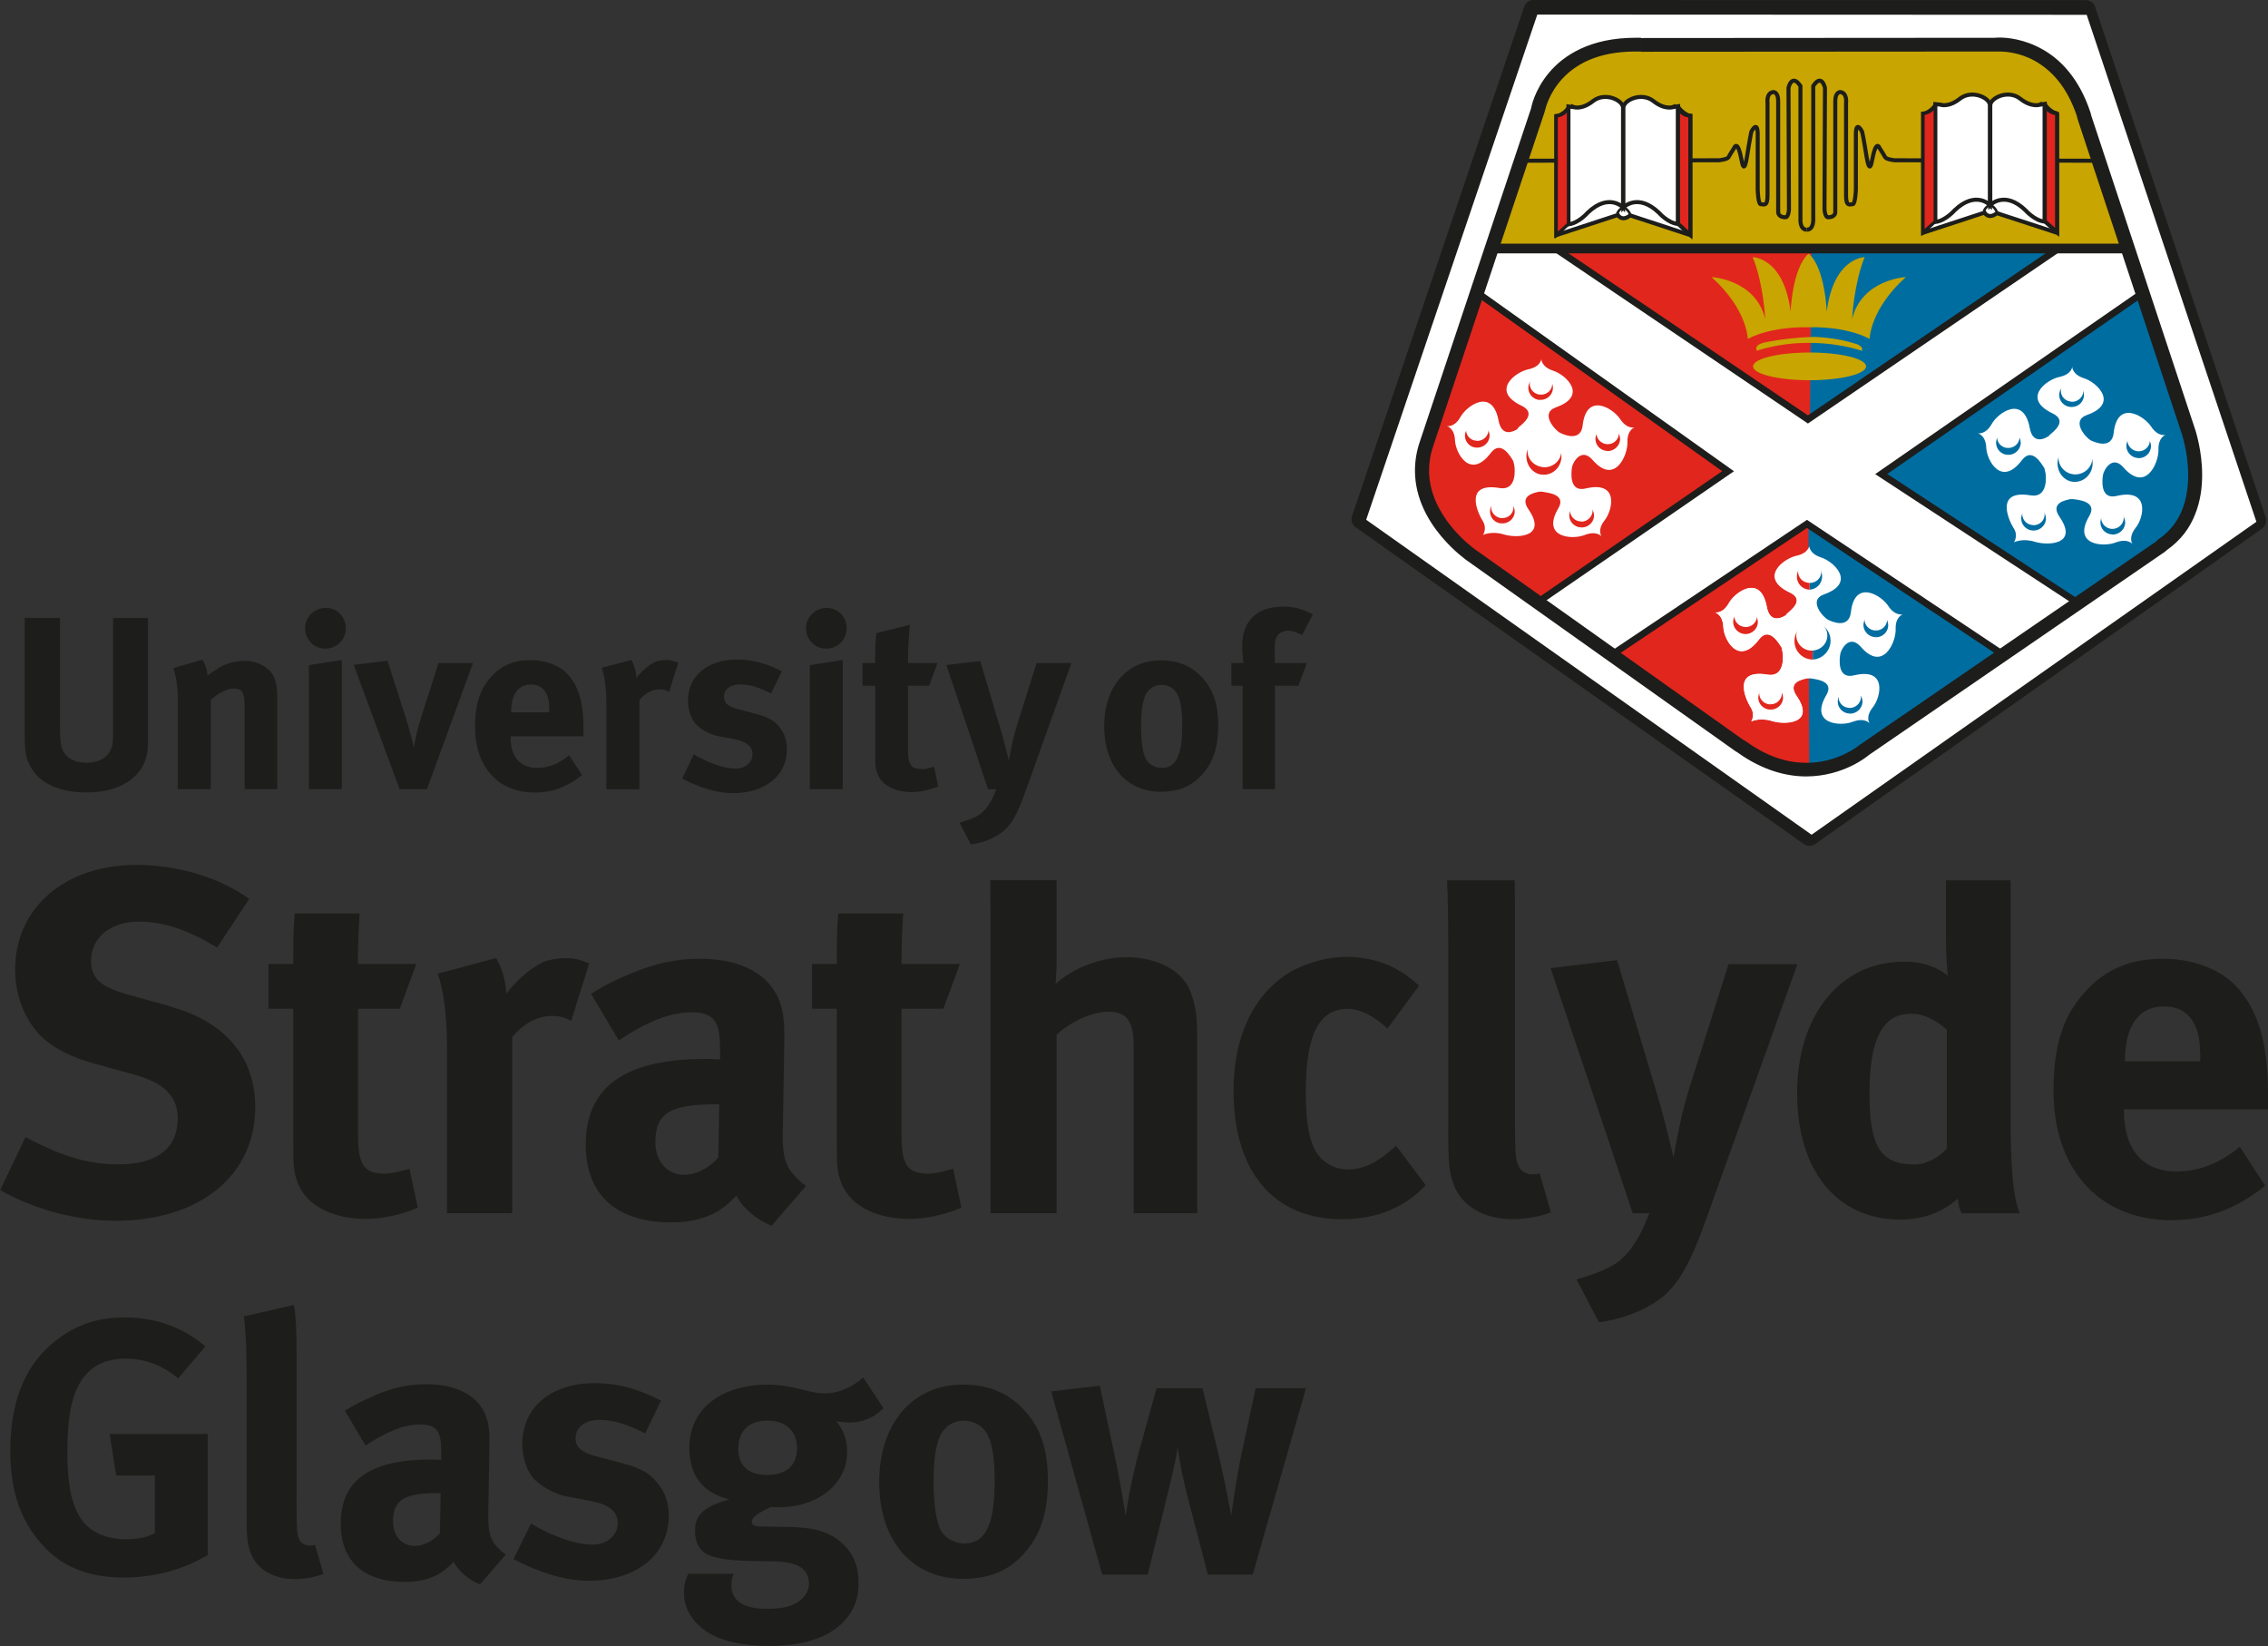 <?xml version="1.0" encoding="UTF-8"?><svg id="Layer_1" xmlns="http://www.w3.org/2000/svg" xmlns:xlink="http://www.w3.org/1999/xlink" viewBox="0 0 191.51 138.97"><rect x="0" y="0" width="191.51" height="138.97" fill="#333333" stroke="none"/><defs><style>.cls-1,.cls-2,.cls-3{stroke-width:.34px;}.cls-1,.cls-2,.cls-3,.cls-4,.cls-5,.cls-6,.cls-7,.cls-8,.cls-9{stroke:#1d1d1b;}.cls-1,.cls-7,.cls-10,.cls-9{fill:#fff;}.cls-11{clip-path:url(#clippath);}.cls-12,.cls-13,.cls-14,.cls-15,.cls-16,.cls-17,.cls-10{stroke-width:0px;}.cls-12,.cls-3,.cls-4,.cls-5,.cls-6{fill:none;}.cls-13{fill:#17243e;}.cls-2,.cls-15,.cls-8{fill:#e1261d;}.cls-4{stroke-width:.21px;}.cls-14{fill:#1d1d1b;}.cls-5{stroke-width:.82px;}.cls-18{clip-path:url(#clippath-1);}.cls-19{clip-path:url(#clippath-4);}.cls-20{clip-path:url(#clippath-3);}.cls-21{clip-path:url(#clippath-2);}.cls-22{clip-path:url(#clippath-5);}.cls-6{stroke-linecap:round;stroke-linejoin:round;stroke-width:1.65px;}.cls-16{fill:#006da1;}.cls-17{fill:#c8a500;}.cls-7{stroke-width:.57px;}.cls-8{stroke-width:.27px;}.cls-9{stroke-width:.21px;}</style><clipPath id="clippath"><rect id="SVGID" class="cls-12" x="142.36" y="16.94" width="10.51" height="19.62"/></clipPath><clipPath id="clippath-1"><rect id="SVGID-2" class="cls-12" x="152.88" y="17.28" width="10.99" height="17.35"/></clipPath><clipPath id="clippath-2"><rect id="SVGID-3" class="cls-12" x="150.08" y="50.91" width="2.99" height="7.11"/></clipPath><clipPath id="clippath-3"><rect id="SVGID-4" class="cls-12" x="153.07" y="50.91" width="2.99" height="7.11"/></clipPath><clipPath id="clippath-4"><rect id="SVGID-5" class="cls-12" x="150.71" y="46.42" width="2.1" height="5"/></clipPath><clipPath id="clippath-5"><rect id="SVGID-6" class="cls-12" x="152.82" y="46.42" width="2.1" height="5"/></clipPath></defs><polyline class="cls-6" points="114.95 43.84 152.79 70.58 152.78 70.58 152.8 70.58 190.52 43.96 190.53 43.93 176.13 .84 129.75 .83 129.49 .82 114.96 43.8 114.95 43.84"/><path class="cls-14" d="M5.07,52.16v9.51c0,.89.08,1.41.25,1.72.34.65,1.02,1,1.98,1,1.27,0,2.09-.62,2.21-1.68.04-.31.04-.52.04-1.29v-9.25h2.95v9.74c0,1.37-.02,1.64-.23,2.26-.37,1.15-1.79,2.73-4.91,2.73-2.21,0-3.83-.67-4.64-1.94-.48-.75-.63-1.33-.63-2.73v-10.07h2.97Z"/><path class="cls-14" d="M17.11,55.7c.25.43.4.89.4,1.33.42-.29.77-.54,1.22-.79.56-.29,1.29-.45,1.92-.45,1.18,0,2.23.62,2.56,1.54.14.39.2.85.2,1.51v7.78h-2.75v-6.93c0-1.21-.2-1.56-.93-1.56-.56,0-1.29.37-1.93.96v7.53h-2.79v-7.72c0-.91-.13-1.79-.38-2.5l2.48-.71Z"/><path class="cls-14" d="M29.2,53.04c0,.96-.77,1.72-1.73,1.72s-1.71-.76-1.71-1.72.79-1.72,1.75-1.72,1.69.76,1.69,1.72ZM28.86,55.72v10.9h-2.78v-10.47l2.78-.43Z"/><path class="cls-14" d="M32.72,55.78l1.54,4.8c.23.72.54,1.88.69,2.56.08-.62.31-1.64.65-2.7l1.43-4.47h2.91l-3.89,10.65h-2.31l-3.87-10.49,2.85-.35Z"/><path class="cls-14" d="M49.15,65.43c-1.23,1-2.52,1.48-4.01,1.48-3.06,0-5.03-2.17-5.03-5.52,0-1.91.4-3.18,1.33-4.22.87-.98,1.93-1.44,3.34-1.44,1.23,0,2.4.41,3.08,1.12.98,1,1.41,2.44,1.41,4.66v.65h-6.16v.08c0,1.65.81,2.59,2.25,2.59.96,0,1.85-.36,2.7-1.07l1.08,1.66ZM46.38,60.13v-.13c0-.79-.08-1.2-.33-1.59-.28-.42-.67-.62-1.23-.62-1.06,0-1.66.83-1.66,2.31v.04h3.22Z"/><path class="cls-14" d="M53.31,55.72c.25.43.39.91.43,1.52.4-.54,1.06-1.13,1.58-1.36.23-.1.6-.16.92-.16.42,0,.6.04,1.03.23l-.77,2.46c-.27-.15-.5-.21-.81-.21-.62,0-1.19.29-1.7.9v7.53h-2.79v-7.12c0-1.43-.16-2.52-.4-3.13l2.5-.66Z"/><path class="cls-14" d="M65.11,58.54c-1.06-.53-1.83-.76-2.63-.76s-1.35.41-1.35,1.04c0,.55.35.84,1.32,1.08l1.29.34c1.31.33,1.76.72,2.12,1.2.4.5.59,1.1.59,1.82,0,2.2-1.83,3.7-4.55,3.7-1.31,0-2.75-.42-4.3-1.23l.99-2.05c.86.52,2.33,1.21,3.54,1.21.79,0,1.41-.52,1.41-1.21s-.52-1.09-1.64-1.3l-1.24-.23c-.71-.13-1.59-.63-1.96-1.08-.38-.46-.61-1.23-.61-1.92,0-2.08,1.65-3.47,4.13-3.47,1.7,0,2.83.52,3.8.99l-.91,1.87Z"/><path class="cls-14" d="M71.49,53.04c0,.96-.76,1.72-1.72,1.72s-1.71-.76-1.71-1.72.79-1.72,1.75-1.72,1.68.76,1.68,1.72ZM71.16,55.72v10.9h-2.78v-10.47l2.78-.43Z"/><path class="cls-14" d="M78.46,57.89h-1.79v5.34c0,1.35.25,1.7,1.2,1.7.25,0,.5-.06,1-.21l.35,1.67c-.82.33-1.55.48-2.26.48-1.41,0-2.54-.62-2.87-1.56-.17-.46-.19-.67-.19-1.65v-5.77h-1.07v-1.92h1.07c0-1.04,0-1.72.1-2.52l2.83-.7c-.1.97-.16,2.14-.16,3.22h2.49l-.7,1.92Z"/><path class="cls-14" d="M82.77,55.8l1.85,6.22c.19.65.57,2.21.57,2.21,0,0,.21-1.19.33-1.7.09-.36.25-.98.41-1.48l1.6-5.08h2.94l-3.87,10.82c-.73,2.06-1.27,2.95-2.04,3.51-.71.53-1.63.86-2.58.99l-.96-1.84c.6-.17,1.31-.41,1.72-.7.31-.23.56-.53.79-.88.27-.44.36-.62.6-1.24h-.7c-.34-1-.9-2.66-1-3l-2.52-7.49,2.85-.33Z"/><path class="cls-14" d="M101.65,57.36c.84.99,1.22,2.17,1.22,3.88,0,1.83-.42,3.08-1.33,4.12-.81.92-1.87,1.48-3.52,1.48-2.89,0-4.78-2.16-4.78-5.52s1.91-5.57,4.78-5.57c1.52,0,2.71.52,3.63,1.6ZM96.64,58.9c-.19.57-.29,1.31-.29,2.37,0,1.23.12,2.14.35,2.69.24.58.87.87,1.4.87,1.21,0,1.73-1.09,1.73-3.6,0-1.44-.19-2.37-.56-2.85-.27-.35-.71-.56-1.21-.56-.66,0-1.2.41-1.43,1.08Z"/><path class="cls-14" d="M108.81,53.24c-.7,0-1.17.44-1.17,1.21v1.52h2.71l-.71,1.92h-1.98v8.73h-2.73v-8.73h-.95v-1.92h1.02c-.07-.44-.11-.97-.11-1.45,0-2.11,1.26-3.31,3.45-3.31.91,0,1.66.19,2.51.67l-.9,1.73c-.61-.29-.81-.36-1.14-.36Z"/><path class="cls-14" d="M66.1,95.81v-.37l.12-7.06c.04-2.26-.08-2.92-.37-3.78-.83-2.34-3.25-3.66-6.78-3.66-1.94,0-3.7.37-5.75,1.23-1.48.61-2.3,1.03-3.41,1.73l2.34,3.94c2.25-1.52,4.31-2.38,6.08-2.38,2.01,0,2.47.79,2.47,3.12v.86c-.46-.04-.83-.04-1.24-.04-6.69,0-10.1,2.29-10.1,7.23,0,4.19,2.54,6.57,7.23,6.57,1.72,0,3.2-.41,4.23-1.15.41-.28.86-.7,1.27-1.11.54,1.07,1.68,2.01,2.96,2.55l2.91-3.37c-1.59-1.2-1.97-2.06-1.97-4.31ZM60.64,97.74c-.83.91-1.85,1.44-2.87,1.44-1.4,0-2.43-1.1-2.43-2.74,0-2.51,1.32-3.21,5.14-3.21h.25l-.08,4.52ZM32.61,99.09c-1.89,0-2.38-.69-2.38-3.36v-10.57h3.53l1.39-3.78h-4.93c0-1.4.05-2.87.15-4.26h-5.48c-.13,1.29-.13,2.53-.13,4.26h-2.09v3.78h2.09v11.42c0,1.93.05,2.35.37,3.25.66,1.84,2.87,3.07,5.67,3.07,1.44,0,2.87-.28,4.48-.94l-.7-3.29c-.98.28-1.48.4-1.97.4ZM47.69,80.89c-.61,0-1.35.13-1.81.33-1.03.46-2.34,1.6-3.12,2.67-.08-1.2-.37-2.14-.87-3.01l-4.93,1.32c.45,1.19.78,3.32.78,6.17v14.05h5.51v-14.88c1.03-1.18,2.14-1.77,3.37-1.77.62,0,1.07.12,1.61.42l1.52-4.85c-.86-.37-1.23-.45-2.06-.45ZM14.3,84.93l-3.45-.95c-2.38-.66-3.16-1.4-3.16-2.88,0-1.93,1.64-3.29,3.98-3.29,2.14,0,4.07.62,6.66,2.19l2.71-4.11c-2.5-1.81-6.03-2.87-9.52-2.87-6.05,0-10.24,3.62-10.24,8.83,0,1.6.41,3.08,1.19,4.36,1.03,1.72,2.79,2.84,5.63,3.62l3.16.87c2.55.69,3.75,1.84,3.75,3.69,0,2.54-1.73,3.91-5.02,3.91-2.87,0-5.17-.9-7.84-2.3l-2.13,4.47c2.87,1.65,6.49,2.59,9.74,2.59,7.11,0,11.79-3.82,11.79-9.6,0-4.23-2.55-7.23-7.23-8.5ZM78.5,99.09c-1.89,0-2.38-.69-2.38-3.36v-10.57h3.54l1.39-3.78h-4.93c0-1.4.05-2.87.15-4.26h-5.49c-.12,1.29-.12,2.53-.12,4.26h-2.09v3.78h2.09v11.42c0,1.93.04,2.35.37,3.25.65,1.84,2.87,3.07,5.67,3.07,1.44,0,2.88-.28,4.48-.94l-.7-3.29c-.99.28-1.48.4-1.97.4ZM129.4,99.14c-.45,0-.9-.2-1.11-.58-.33-.57-.37-1.06-.37-4.68v-16.39c0-.75,0-2.61-.02-3.17h-5.71c.07,1.16.1,3.65.1,5.31v15.7c0,2.99.07,3.65.48,4.72.66,1.77,2.55,2.87,4.9,2.87,1.19,0,2.34-.2,3.29-.57l-.95-3.29c-.29.08-.41.08-.61.08ZM169.78,74.32h-5.46v4.93c0,1.23.08,2.68.16,3.13-1.03-.83-2.22-1.19-3.74-1.19-5.34,0-8.99,4.52-8.99,11.09s3.37,10.68,8.71,10.68c1.89,0,3.49-.57,4.85-1.76.08.57.16.9.32,1.23h4.93c-.37-.83-.78-2.51-.78-7.69v-20.42ZM164.4,96.95c-.55.67-1.69,1.36-2.72,1.36-2.88,0-3.82-1.47-3.82-6s1.06-6.73,3.53-6.73c.99,0,1.97.45,3,1.35v10.02ZM95.1,80.81c-2.14,0-4.52.92-5.96,2.26,0-.25.08-1.11.08-1.77v-6.99h-5.6c0,.32.02,3.46.02,3.79v24.32h5.58v-15.08c1.23-1.1,3-1.93,4.36-1.93,1.56,0,2.14.78,2.14,2.88v14.13h5.37v-14.71c0-2.01-.12-2.71-.53-3.9-.66-1.84-2.79-3-5.46-3ZM191.51,93.63v-1.27c0-4.39-.87-7.23-2.79-9.2-1.36-1.39-3.66-2.22-6.08-2.22-2.8,0-4.89.91-6.61,2.83-1.86,2.06-2.63,4.56-2.63,8.35,0,6.61,3.9,10.89,9.94,10.89,2.96,0,5.51-.95,7.93-2.91l-2.14-3.29c-1.68,1.4-3.46,2.09-5.34,2.09-2.84,0-4.44-1.85-4.44-5.09v-.16h12.17ZM179.43,89.52c0-2.92,1.2-4.56,3.28-4.56,1.11,0,1.9.41,2.43,1.23.49.78.65,1.6.65,3.16v.25h-6.37v-.08ZM117.57,97c-1.35,1.2-2.5,1.73-3.78,1.73-.94,0-1.89-.45-2.46-1.19-.7-.9-1.07-2.55-1.07-5.3,0-4.93,1.11-7.07,3.56-7.07,1.04,0,2.22.62,3.34,1.66l2.67-3.62c-.91-.78-1.28-1.07-2.06-1.47-1.15-.63-2.67-.96-4.07-.96-1.77,0-3.82.62-5.22,1.58-2.46,1.68-4.32,4.88-4.32,9.73,0,6.82,3.38,10.84,9.17,10.84,2.01,0,3.66-.45,5.13-1.31.74-.45,1.11-.74,1.93-1.56l-2.5-3.33-.33.29ZM145.96,81.39l-3.17,10.02c-.32.99-.65,2.22-.81,2.92-.25,1.03-.67,3.37-.67,3.37,0,0-.73-3.08-1.1-4.35l-3.66-12.29-5.62.67,4.97,14.78c.2.66,1.32,3.94,1.97,5.92h1.4c-.49,1.22-.66,1.6-1.19,2.46-.45.7-.94,1.27-1.56,1.72-.82.57-2.22,1.07-3.4,1.4l1.89,3.62c1.88-.25,3.7-.91,5.1-1.93,1.52-1.1,2.58-2.88,4.02-6.94l7.64-21.36h-5.8Z"/><path class="cls-14" d="M15.04,116.36c-1.39-1.14-2.83-1.66-4.46-1.66-1.26,0-2.34.37-3.07,1.08-1.45,1.37-1.82,3.69-1.82,6.89s.53,5.01,1.6,6.09c.79.77,1.96,1.19,3.35,1.19.95,0,1.72-.14,2.44-.52v-4.86h-3.27l-.55-3.51h8.28v10.22c-2.18,1.29-4.59,1.9-7.1,1.9-3.21,0-5.57-1.05-7.29-3.26-1.56-1.99-2.28-4.28-2.28-7.47,0-4.53,1.48-7.73,4.47-9.73,1.56-1.04,3.17-1.5,5.2-1.5,2.58,0,4.92.83,6.8,2.45l-2.28,2.68Z"/><path class="cls-14" d="M25.04,114.27v12.27c0,2.71.03,3.08.27,3.51.16.28.49.43.84.43.14,0,.24,0,.45-.06l.71,2.45c-.71.28-1.57.44-2.45.44-1.76,0-3.17-.84-3.67-2.15-.31-.8-.37-1.29-.37-3.54v-11.75c0-2.06-.06-3.33-.22-4.74l4.22-.96c.15.86.22,1.88.22,4.09Z"/><path class="cls-14" d="M31.67,117.79c1.54-.66,2.86-.93,4.3-.93,2.65,0,4.46,1,5.08,2.74.22.65.31,1.14.27,2.84l-.09,5.29v.28c0,1.69.28,2.34,1.48,3.24l-2.18,2.51c-.96-.4-1.82-1.11-2.22-1.91-.31.31-.64.62-.95.83-.77.56-1.87.87-3.17.87-3.51,0-5.42-1.78-5.42-4.92,0-3.7,2.55-5.41,7.56-5.41.31,0,.58,0,.93.03v-.65c0-1.76-.34-2.34-1.84-2.34-1.32,0-2.86.64-4.55,1.78l-1.75-2.95c.83-.51,1.45-.83,2.55-1.28ZM37.03,126.05c-2.86,0-3.84.53-3.84,2.4,0,1.23.76,2.06,1.81,2.06.77,0,1.54-.4,2.15-1.07l.06-3.38h-.19Z"/><path class="cls-14" d="M54.47,121.01c-1.57-.8-2.71-1.14-3.87-1.14s-2,.62-2,1.54c0,.8.52,1.23,1.97,1.6l1.9.5c1.94.49,2.58,1.08,3.13,1.79.59.73.87,1.63.87,2.67,0,3.27-2.71,5.48-6.74,5.48-1.94,0-4.05-.62-6.37-1.82l1.48-3.01c1.26.77,3.44,1.78,5.22,1.78,1.17,0,2.1-.77,2.1-1.78,0-1.08-.77-1.63-2.44-1.94l-1.84-.34c-1.05-.19-2.34-.93-2.89-1.6-.56-.68-.89-1.82-.89-2.84,0-3.08,2.43-5.13,6.09-5.13,2.52,0,4.18.77,5.63,1.47l-1.35,2.78Z"/><path class="cls-14" d="M74.58,118.92c-.9.84-1.76,1.17-2.89,1.17-.4,0-.84-.07-1.08-.1.62.74.92,1.54.92,2.59,0,2.71-2.46,4.67-5.81,4.67-.18,0-.3,0-.61-.03-1.05.48-1.63.85-1.63,1.28,0,.22.24.37.68.37l2.21.03c2.4.04,3.66.4,4.77,1.41.93.86,1.36,1.94,1.36,3.35,0,1.33-.4,2.34-1.27,3.25-1.38,1.48-3.75,2.04-6.21,2.04-2.25,0-4.56-.37-5.97-1.69-.86-.8-1.3-1.72-1.3-2.79,0-.86.22-1.3.37-1.61h3.83c-.16.37-.19.59-.19,1.02,0,1.26,1.04,1.94,2.95,1.94,1.04,0,1.94-.11,2.59-.52.62-.38,1.01-.96,1.01-1.6,0-1.42-1.25-1.84-2.88-1.88l-1.76-.03c-1.84-.03-3.05-.18-3.78-.49-.74-.28-1.2-.98-1.2-2.06,0-1.01.31-1.97,2.9-2.65-2.28-.58-3.38-2.03-3.38-4.37,0-3.23,2.61-5.32,6.65-5.32.89,0,1.69.12,2.83.4.86.22,1.41.34,1.94.34,1.14,0,2.31-.5,3.26-1.35l1.72,2.61ZM62.34,122.27c0,1.59.98,2.25,2.43,2.25,1.64,0,2.53-.81,2.53-2.25s-.93-2.34-2.49-2.34-2.46.86-2.46,2.34Z"/><path class="cls-14" d="M86.67,119.25c1.26,1.48,1.81,3.21,1.81,5.76,0,2.7-.61,4.55-1.97,6.1-1.19,1.35-2.77,2.18-5.2,2.18-4.27,0-7.07-3.2-7.07-8.16s2.82-8.24,7.07-8.24c2.25,0,4.01.78,5.36,2.37ZM79.25,121.54c-.28.84-.42,1.93-.42,3.5,0,1.82.19,3.16.52,3.97.37.86,1.29,1.29,2.09,1.29,1.79,0,2.55-1.6,2.55-5.32,0-2.12-.27-3.5-.83-4.21-.4-.52-1.05-.83-1.79-.83-.98,0-1.78.61-2.12,1.6Z"/><path class="cls-14" d="M92.87,117.01l1.29,6.06c.4,1.81.89,4.89.89,4.89,0,0,.4-2.81,1.14-5.46l1.47-5.3h3.88l1.26,5.19c.7,2.92,1.16,5.56,1.16,5.56.1-.67.44-3.13.86-5.14l1.21-5.62h4.25l-4.5,15.74h-3.79l-1.41-5.42c-.34-1.26-.71-2.77-.89-3.81-.13-.74-.16-.95-.26-1.56-.08.67-.12.89-.37,2.03-.31,1.36-.98,4.06-1.35,5.53l-.8,3.23h-3.84l-4.31-15.47,4.09-.47Z"/><polygon class="cls-10" points="129.81 1.23 115.36 43.88 152.97 70.47 190.53 44.05 176.2 1.25 129.81 1.23"/><path class="cls-15" d="M154.15,20.43l-27.64-.1-5.95,17.15s-2.17,4.02,2.99,8.72c5.17,4.71,28.25,20.67,29.22,18.78l6.87-7.43-5.49-37.12Z"/><polygon class="cls-16" points="152.96 20.51 177.36 20.49 152.81 38.18 152.96 20.51"/><path class="cls-10" d="M137.57,16.31c-.3.12-.46.49-.46.49"/><path class="cls-10" d="M138.24,16.83s-.2-.45-.51-.58"/><path class="cls-10" d="M167.64,16.2c-.32.13-.46.5-.46.5"/><path class="cls-10" d="M128.13,36.23c-.35.21-1.32.69-1.59-.72-.53-2.81-2.67-1.26-3.2-.34-.52.95-1.17.8-1.17.8,0,0,.65.15.69,1.21.05,1.07,1.28,3.36,3.02,1.06.87-1.15,1.69.34,1.9.68l.08.33c.08.4.21,2.2-1.24,1.95-2.9-.49-1.98,1.88-1.41,2.79.38.63.02,1.17.02,1.17,0,0,.71-.36,1.76-.04,1.05.33,3.71.26,2.08-2.11-.82-1.18.5-1.41.9-1.5h.24c.4.08,2.1.19,1.37,1.41-1.46,2.48,1.2,2.66,2.22,2.25,1.03-.41,1.44.12,1.44.12,0,0-.41-.53.26-1.37.67-.84,1.25-3.37-1.61-2.68-1.43.34-1.21-1.41-1.15-1.8.06-.39.78-1.7,1.73-.62,1.89,2.19,2.99-.42,2.95-1.48-.03-1.07.61-1.26.61-1.26,0,0-.64.19-1.23-.71-.59-.9-2.84-2.29-3.16.54-.16,1.42-1.59.8-1.94.61-.36-.18-1.71-1.63-.32-2.13,2.76-.98.83-2.76-.22-3.09-1.04-.34-1.01-1-1.01-1,0,0-.03.66-1.11.88-1.08.23-3.2,1.82-.56,3.07,1.32.64.07,1.55-.24,1.81l-.1.14Z"/><path class="cls-15" d="M128.13,36.23l-.32-.49-.43.16-.07-.02s-.12-.16-.18-.47c-.13-.66-.34-1.16-.67-1.53-.33-.36-.8-.56-1.23-.55-.59,0-1.09.26-1.48.55-.4.3-.74.66-.94,1.03-.15.28-.3.39-.39.43l-.16.05-.04.32.08-.31h-.04s-.04.31-.04.31l.08-.31c-.33-.08-.65.12-.72.44-.07.31.13.62.45.69l.07-.32-.1.31h.03s.07-.31.07-.31l-.1.31.12.11c.05.08.13.24.15.57h0c.02.49.21,1.06.53,1.59.17.25.37.49.64.68.26.19.6.34.98.34.71,0,1.36-.45,1.95-1.23l.18-.18h.01s0-.03,0-.03v.02h0v-.02s0,.02,0,.02l.08.04c.1.06.25.21.35.37.12.16.21.31.28.43l.51-.32-.59.13.07.33s.04.2.04.39c0,.25-.05.54-.13.69l-.12.15-.19.05-.15-.02c-.29-.05-.56-.07-.81-.07-.59,0-1.1.14-1.45.48-.35.34-.46.79-.45,1.18,0,.81.38,1.58.68,2.07l.1.29-.04.21-.03.04h0s.26.16.26.16l-.25-.16h0s.26.16.26.16l-.25-.16c-.15.22-.13.52.06.71.19.2.48.24.73.12l-.1-.18.09.18h.02l-.1-.18.09.18s.26-.11.63-.11c.2,0,.42.03.69.11.34.11.76.17,1.2.17s.92-.06,1.35-.28c.22-.1.42-.27.59-.49.15-.23.23-.5.23-.79,0-.51-.22-1-.62-1.6-.14-.2-.16-.33-.16-.35h0s.26-.15.26-.15l.43-.11-.13-.57-.03.57.24.02.04-.58-.09.57c.19.02.53.06.79.15l.24.11h.01s0,.12-.1.28c-.33.57-.51,1.07-.51,1.54,0,.62.37,1.15.82,1.4.45.26.96.33,1.43.33s.86-.07,1.22-.2c.22-.09.38-.11.49-.11l.24.06h.02s.17-.15.17-.15l-.19.14.02.03.17-.17-.19.14c.1.12.24.2.4.23.15.02.31-.01.44-.11.13-.09.21-.24.24-.38.02-.15-.02-.3-.11-.43l-.24.17.26-.14-.02-.04-.24.17.26-.14v-.03s-.02-.1-.02-.1c0-.09.02-.27.26-.57.38-.48.66-1.19.67-1.94,0-.42-.1-.87-.43-1.23-.34-.37-.86-.57-1.47-.56-.31,0-.63.04-1.01.12l-.2.02h-.1s-.09-.18-.09-.18c-.05-.12-.07-.31-.07-.47,0-.21.03-.41.05-.51h0s0-.05,0-.05l.22-.38.12-.11h.04s.05,0,.05,0l.23.2c.59.67,1.2,1.05,1.85,1.06.42,0,.78-.16,1.05-.39.41-.32.66-.76.84-1.2.18-.45.27-.9.27-1.29v-.13c0-.38.1-.52.15-.58l.06-.04h0s-.13-.31-.13-.31l.1.31h.03s-.13-.31-.13-.31l.1.31c.32-.09.49-.42.39-.72-.09-.31-.43-.47-.75-.38l.09.27-.05-.28h-.04s.09.28.09.28l-.05-.28h0c-.05-.01-.24.04-.57-.46-.23-.34-.55-.66-.96-.92-.42-.27-.89-.49-1.44-.5-.44,0-.94.18-1.27.59-.33.39-.51.92-.6,1.63-.04.25-.1.31-.12.33l-.18.05c-.23.01-.64-.15-.77-.22l-.06.12.07-.12h0s-.06.12-.06.12l.07-.12s-.23-.19-.37-.39c-.16-.2-.26-.43-.26-.51l.02-.05.21-.11c.57-.21,1.01-.46,1.33-.78.31-.31.49-.72.48-1.12-.01-.64-.38-1.13-.75-1.5-.4-.39-.86-.66-1.3-.8-.38-.13-.5-.26-.55-.34l-.05-.09h-.48l.48.03v-.03h-.48l.48.03-.6-.04-.59-.02h.32s-.32-.04-.32-.04v.04h.32s-.32-.04-.32-.04l-.02.02s-.08.23-.63.35c-.48.1-.99.35-1.43.72-.44.35-.86.85-.87,1.53,0,.37.15.75.42,1.07.28.32.66.59,1.18.84.16.07.23.14.25.17h0s.04,0,.04,0h-.04v.02s.04-.02.04-.02h-.04l-.03.09c-.08.19-.42.46-.59.61l-.09.08-.11.14.49.34-.32-.49.32.49.49.34.1-.13-.48-.35.41.44c.07-.07.31-.25.54-.5.21-.24.47-.57.49-1.07,0-.23-.09-.5-.26-.7-.17-.21-.39-.36-.67-.5-.42-.2-.66-.39-.78-.54-.12-.15-.15-.24-.16-.33,0-.13.14-.4.44-.65.29-.23.71-.41.92-.46.66-.12,1.09-.43,1.32-.75.24-.32.27-.6.27-.67.02-.31-.23-.59-.56-.61-.32-.01-.61.23-.62.55v.04c-.01.11.02.4.21.72.22.31.6.63,1.2.81.21.07.57.27.83.53.26.25.4.55.39.68l-.15.31c-.13.15-.4.32-.88.49-.3.11-.56.27-.74.5-.19.22-.27.51-.27.76.01.51.25.91.49,1.23.13.16.25.29.38.41.13.12.23.21.39.28.23.11.72.35,1.33.37.3,0,.66-.08.98-.34.3-.26.47-.65.51-1.1.07-.57.21-.88.33-1.02.13-.13.19-.15.35-.15.18,0,.49.1.76.29.28.18.52.42.62.59.49.77,1.18,1.01,1.58,1,.17,0,.28-.03.32-.05l.36-.28.03-.44-.29-.34-.46-.04c-.07.03-.32.12-.58.39-.25.27-.45.73-.45,1.34v.13c0,.27-.11.79-.33,1.16-.11.19-.23.34-.34.43l-.29.11c-.13,0-.46-.1-.93-.65-.33-.38-.74-.62-1.19-.62-.28,0-.54.1-.73.22-.28.19-.46.43-.6.65-.14.23-.22.44-.25.66-.02.13-.06.38-.06.68s.03.71.22,1.09c.1.19.25.39.47.51.21.15.48.23.75.23.16,0,.33-.03.48-.06.3-.08.53-.1.72-.1.38.01.5.1.56.17.08.08.14.23.14.46,0,.42-.23,1.01-.42,1.24-.38.46-.51.9-.51,1.27,0,.46.19.73.24.79.1.12.24.2.4.23.15.02.31-.01.44-.11.13-.09.21-.24.24-.38.02-.15-.02-.3-.11-.43-.06-.09-.45-.51-1.2-.5-.28,0-.59.04-.93.19h0c-.17.07-.47.12-.77.11-.33,0-.65-.07-.82-.17-.17-.12-.22-.16-.23-.4,0-.19.07-.5.35-.96.17-.27.25-.55.25-.85,0-.34-.16-.65-.38-.84-.32-.29-.68-.4-.99-.48-.31-.07-.59-.1-.7-.11h-.29s-.17,0-.17,0c-.15.04-.49.1-.83.26-.18.08-.37.2-.53.4-.15.18-.27.46-.27.74,0,.34.15.67.36,1,.34.48.42.8.42.95l-.04.15s-.11.11-.28.16c-.18.06-.4.08-.65.08-.32,0-.65-.05-.85-.11-.38-.11-.73-.17-1.05-.17-.68,0-1.12.22-1.18.24l.29.51.49.32c.04-.06.25-.37.26-.89,0-.27-.07-.59-.26-.88h0c-.23-.37-.53-1.07-.51-1.49,0-.21.05-.3.1-.35.05-.06.2-.15.6-.15.17,0,.37,0,.6.04l.36.04c.33,0,.63-.08.86-.25.36-.24.55-.58.65-.9.1-.33.13-.63.13-.9s-.03-.48-.06-.64l-.07-.33-.09-.19c-.06-.09-.25-.41-.5-.71-.12-.15-.28-.3-.47-.42-.19-.12-.45-.24-.76-.24-.46,0-.87.27-1.16.66-.49.65-.84.76-.98.76l-.27-.1c-.16-.11-.35-.36-.47-.63-.14-.28-.21-.58-.21-.75h0c-.03-.65-.26-1.11-.54-1.4-.28-.27-.55-.35-.63-.36-.16-.04-.33-.01-.46.08-.13.08-.23.2-.27.36-.04.14,0,.3.08.43.09.14.22.23.37.27l.24.02c.19,0,.47-.04.77-.2.3-.17.6-.47.83-.9.09-.17.34-.45.61-.66.28-.21.57-.31.75-.31l.32.16c.13.12.29.43.39.97.08.46.24.81.5,1.07.25.27.63.38.93.38.5,0,.85-.22,1.06-.34l.17-.15-.49-.34Z"/><path class="cls-10" d="M150.78,51.95c-.34.22-1.33.69-1.59-.72-.52-2.81-2.67-1.26-3.2-.33-.52.94-1.17.8-1.17.8,0,0,.65.15.7,1.22.04,1.07,1.28,3.36,3.01,1.06.87-1.15,1.69.35,1.91.67l.07.34c.09.39.2,2.2-1.25,1.96-2.9-.49-1.98,1.89-1.41,2.79.38.63.03,1.16.03,1.16,0,0,.71-.36,1.75-.04,1.05.33,3.71.26,2.08-2.11-.82-1.19.5-1.41.9-1.51h.24c.4.07,2.1.19,1.36,1.42-1.45,2.47,1.21,2.65,2.22,2.25,1.04-.41,1.44.11,1.44.11,0,0-.4-.53.28-1.37.67-.84,1.24-3.37-1.61-2.68-1.43.33-1.21-1.41-1.15-1.8.06-.4.77-1.7,1.73-.62,1.89,2.17,2.99-.42,2.95-1.48-.04-1.07.61-1.26.61-1.26,0,0-.65.19-1.24-.71-.58-.91-2.84-2.29-3.15.54-.17,1.42-1.6.8-1.95.62-.36-.18-1.71-1.63-.32-2.12,2.76-.98.83-2.77-.22-3.1-1.05-.34-1.02-1-1.02-1,0,0-.03.66-1.1.88-1.07.24-3.19,1.82-.55,3.07,1.32.62.06,1.54-.24,1.81l-.1.13Z"/><path class="cls-10" d="M172.97,36.83c-.35.23-1.33.69-1.58-.71-.53-2.81-2.68-1.27-3.2-.34-.52.94-1.18.8-1.18.8,0,0,.66.14.71,1.21.04,1.07,1.27,3.36,3.01,1.06.87-1.15,1.68.35,1.9.68l.08.34c.09.39.2,2.2-1.25,1.95-2.9-.49-1.98,1.88-1.41,2.8.39.61.01,1.16.01,1.16,0,0,.72-.37,1.77-.04,1.05.33,3.71.27,2.08-2.1-.82-1.19.5-1.41.9-1.5h.24c.4.05,2.1.18,1.37,1.42-1.46,2.48,1.2,2.64,2.22,2.24,1.03-.39,1.43.13,1.43.13,0,0-.4-.53.27-1.38.68-.83,1.24-3.35-1.61-2.68-1.43.34-1.22-1.4-1.15-1.79.06-.4.78-1.7,1.72-.62,1.91,2.18,2.99-.42,2.96-1.49-.03-1.07.61-1.26.61-1.26,0,0-.64.2-1.23-.7-.59-.9-2.85-2.3-3.16.53-.15,1.42-1.59.81-1.95.63-.36-.19-1.7-1.63-.32-2.13,2.77-.97.83-2.77-.22-3.1-1.04-.33-1.01-.98-1.01-.98,0,0-.03.65-1.11.87-1.07.23-3.19,1.81-.55,3.07,1.31.64.06,1.55-.24,1.81l-.11.13Z"/><path class="cls-13" d="M172.97,36.83l-.32-.49-.43.17-.07-.02s-.12-.17-.17-.47c-.13-.67-.34-1.17-.67-1.53-.33-.38-.8-.57-1.23-.55-.58,0-1.08.25-1.48.56-.41.31-.74.66-.95,1.03-.15.27-.29.38-.39.43l-.16.06-.04.32.07-.31h-.04s-.04.31-.04.31l.07-.31c-.32-.08-.64.12-.71.43-.08.32.13.62.45.7l.07-.31-.1.3h.03s.07-.3.07-.3l-.1.3h.02s.22.12.25.68c.03.49.21,1.05.54,1.58.17.25.37.49.64.68.27.19.6.33.99.33.71,0,1.35-.44,1.95-1.22h0l.18-.18h.02s-.01-.04-.01-.04v.02h.01v-.02s-.01.02-.01.02l.08.04c.09.07.24.2.35.37.12.16.21.31.29.43l.5-.31-.59.12.08.33s.03.21.03.39c0,.26-.04.55-.13.7l-.12.15-.18.05-.16-.03c-.29-.04-.56-.06-.81-.06-.59,0-1.1.14-1.45.49-.36.34-.47.78-.46,1.17.01.82.39,1.59.69,2.07l.1.29-.05.2-.02.07h0l.25.15-.25-.15h0s.25.15.25.15l-.25-.15c-.15.22-.13.51.06.71.18.19.48.24.72.12l-.09-.17.08.17h.01s-.09-.17-.09-.17l.08.17s.25-.11.63-.11c.19,0,.42.03.68.11h-.01c.35.1.77.18,1.21.18s.93-.08,1.36-.28c.21-.12.42-.27.58-.5.15-.22.24-.5.24-.78-.02-.49-.22-1.01-.62-1.6-.15-.2-.17-.32-.17-.35h0s.26-.15.26-.15l.42-.11-.12-.56-.04.57.24.02.04-.58-.08.58c.2.01.54.05.79.14l.23.12.02.02h0s0,.11-.1.26c-.34.57-.5,1.07-.5,1.54-.01.63.36,1.15.81,1.4.45.27.96.33,1.43.33s.87-.06,1.23-.2h0c.22-.08.38-.11.48-.11l.24.06.02.02.17-.17-.19.13.02.04.17-.17-.19.13c.1.13.24.21.4.23.15.02.32-.02.45-.11.13-.09.21-.24.23-.39.03-.16-.02-.31-.11-.43l-.25.18.28-.15-.03-.03-.25.18.28-.15v-.02s-.03-.1-.03-.1c0-.08.03-.27.27-.57.37-.48.66-1.19.67-1.95,0-.41-.1-.86-.43-1.22-.34-.38-.87-.57-1.46-.56-.3,0-.63.05-1.01.13l-.19.02-.11-.02-.09-.18c-.03-.11-.05-.29-.05-.47,0-.21.02-.4.03-.5l.02-.04.22-.38.13-.11h.03s.07,0,.07,0l.22.19c.59.67,1.2,1.05,1.86,1.05.4,0,.77-.15,1.04-.38.41-.32.66-.76.84-1.19.18-.44.27-.9.27-1.28v-.12c0-.38.11-.53.16-.59l.06-.05h0s-.13-.3-.13-.3l.1.3h.03s-.13-.3-.13-.3l.1.3c.31-.09.49-.41.39-.73-.1-.3-.44-.47-.74-.38l.08.27-.05-.27h-.03s.08.27.08.27l-.05-.27h0c-.06,0-.24.04-.58-.46h0c-.22-.33-.56-.65-.96-.92-.42-.26-.89-.49-1.44-.49-.44,0-.94.19-1.27.57-.33.4-.51.93-.6,1.64-.03.26-.1.32-.11.34l-.18.05c-.24,0-.64-.16-.77-.23l-.07.12.07-.12h0s-.07.12-.07.12l.07-.12s-.23-.19-.38-.39c-.16-.2-.25-.44-.25-.51v-.06s.22-.11.22-.11c.58-.2,1.02-.46,1.33-.77.31-.31.49-.73.49-1.12-.01-.63-.37-1.13-.76-1.51-.4-.38-.86-.65-1.3-.79-.39-.14-.51-.27-.56-.34l-.05-.09h0s0,0,0,0h0s-.49,0-.49,0l.49.02v-.02h-.49l.49.02-.59-.03-.59-.03h.32s-.32-.05-.32-.05v.05h.32s-.32-.05-.32-.05v.03c-.04.05-.08.23-.64.36h0c-.46.1-.98.35-1.42.71-.44.35-.86.85-.88,1.54,0,.37.15.75.44,1.07.27.32.66.59,1.18.83.16.08.23.15.25.17h.01s.04,0,.04,0h-.04s.04,0,.04,0h-.04l-.03.08-.27.33-.33.29-.07.08-.11.14.47.35-.32-.49.32.49.48.36.11-.13-.47-.36.39.44c.08-.08.33-.26.55-.51.22-.23.48-.57.49-1.06,0-.23-.1-.5-.26-.71-.17-.21-.39-.36-.66-.5-.42-.2-.67-.39-.79-.55-.13-.14-.15-.23-.15-.31-.02-.14.15-.42.44-.66.28-.23.69-.41.91-.46.65-.13,1.08-.43,1.31-.74.23-.31.25-.6.25-.68.02-.32-.23-.59-.56-.61-.33-.02-.6.22-.62.55v.04c0,.1.02.39.22.71.22.32.6.63,1.21.82.2.07.57.27.82.53.28.25.41.54.4.67l-.15.32c-.14.14-.41.31-.88.49-.3.11-.56.26-.74.5-.19.22-.27.5-.27.76,0,.51.26.9.5,1.23.12.16.25.29.37.41l.38.29c.24.11.72.35,1.34.37.3,0,.66-.08.97-.34.31-.25.48-.64.52-1.09.07-.57.22-.88.33-1.02.12-.12.19-.14.34-.16.19,0,.49.11.76.29.28.19.52.43.62.59h0c.49.77,1.18,1.01,1.59,1,.16,0,.28-.04.33-.05.15-.04.28-.14.34-.28.09-.13.1-.29.05-.45l-.29-.33-.46-.05c-.08.04-.34.12-.58.38-.26.29-.46.75-.46,1.36v.09s0,.04,0,.04c0,.27-.11.78-.34,1.15-.1.19-.23.35-.33.44l-.29.11c-.14,0-.47-.09-.95-.64-.32-.38-.74-.62-1.2-.62-.28,0-.53.09-.72.22-.29.19-.47.42-.61.65-.13.23-.22.44-.26.66-.02.13-.04.39-.04.68,0,.33.03.72.21,1.11.1.18.26.38.48.5.21.15.49.22.76.22.16,0,.32-.02.48-.06.3-.07.54-.09.72-.09.37,0,.49.09.56.16.08.08.14.24.14.46.01.42-.23,1.02-.42,1.25-.37.46-.52.91-.52,1.28,0,.45.2.72.24.78.2.26.58.32.84.13.27-.2.32-.56.12-.82-.05-.09-.45-.5-1.2-.5-.27,0-.59.04-.93.19-.16.05-.48.11-.78.11-.32,0-.64-.06-.81-.17-.17-.11-.22-.17-.24-.4,0-.18.08-.5.35-.96.16-.27.25-.55.25-.84,0-.35-.16-.66-.38-.85-.32-.29-.68-.38-.99-.47-.31-.08-.6-.09-.7-.11h-.28s-.17,0-.17,0c-.15.03-.49.09-.83.26-.18.08-.38.2-.53.4-.16.17-.27.44-.27.73,0,.35.13.67.36,1,.33.48.42.81.42.95l-.03.15s-.11.11-.29.17c-.17.05-.41.08-.65.08-.32,0-.65-.05-.85-.11-.38-.11-.73-.17-1.04-.17-.69,0-1.13.22-1.18.25l.28.51.5.33c.03-.06.25-.38.26-.9,0-.27-.07-.58-.26-.88h0c-.23-.36-.54-1.06-.53-1.48,0-.2.06-.3.12-.35.06-.06.2-.14.6-.14.17,0,.36,0,.61.04l.36.04c.31,0,.62-.08.86-.25.36-.24.55-.58.65-.89.1-.34.13-.64.13-.91,0-.26-.03-.47-.06-.64l-.07-.32-.08-.2c-.06-.09-.24-.39-.5-.71-.13-.14-.28-.3-.48-.42-.19-.14-.44-.24-.75-.24-.45-.01-.87.27-1.16.66-.49.66-.85.76-.97.76l-.29-.1c-.15-.11-.35-.36-.47-.64-.12-.27-.2-.59-.2-.75-.03-.64-.27-1.11-.54-1.38-.28-.28-.56-.35-.64-.37-.16-.03-.32,0-.45.08-.13.09-.23.21-.27.36-.03.15,0,.31.08.44.08.13.21.23.37.27l.23.02c.19,0,.48-.04.78-.21.3-.17.59-.46.84-.9.1-.16.33-.45.6-.65.28-.21.58-.32.76-.32l.33.16c.13.13.29.42.39.96.08.46.23.82.5,1.07.25.27.63.38.92.38.52,0,.87-.22,1.08-.34l.15-.14-.48-.36Z"/><path class="cls-10" d="M128.13,36.23c-.35.21-1.32.69-1.59-.72-.53-2.81-2.67-1.26-3.2-.34-.52.95-1.17.8-1.17.8,0,0,.65.15.69,1.21.05,1.07,1.28,3.36,3.02,1.06.87-1.15,1.69.34,1.9.68l.08.33c.08.4.21,2.2-1.24,1.95-2.9-.49-1.98,1.88-1.41,2.79.38.63.02,1.17.02,1.17,0,0,.71-.36,1.76-.04,1.05.33,3.71.26,2.08-2.11-.82-1.18.5-1.41.9-1.5h.24c.4.08,2.1.19,1.37,1.41-1.46,2.48,1.2,2.66,2.22,2.25,1.03-.41,1.44.12,1.44.12,0,0-.41-.53.26-1.37.67-.84,1.25-3.37-1.61-2.68-1.43.34-1.21-1.41-1.15-1.8.06-.39.78-1.7,1.73-.62,1.89,2.19,2.99-.42,2.95-1.48-.03-1.07.61-1.26.61-1.26,0,0-.64.19-1.23-.71-.59-.9-2.84-2.29-3.16.54-.16,1.42-1.59.8-1.94.61-.36-.18-1.71-1.63-.32-2.13,2.76-.98.83-2.76-.22-3.09-1.04-.34-1.01-1-1.01-1,0,0-.03.66-1.11.88-1.08.23-3.2,1.82-.56,3.07,1.32.64.07,1.55-.24,1.81l-.1.14Z"/><path class="cls-15" d="M130.28,39.96c.76.04,1.41-.59,1.46-1.38.04-.8-.53-1.49-1.29-1.52-.75-.04-1.4.58-1.44,1.38-.06.8.53,1.48,1.27,1.53"/><path class="cls-15" d="M130.28,39.96v.12s.08,0,.08,0c.8,0,1.46-.66,1.49-1.5v-.08c0-.83-.58-1.52-1.39-1.56h-.08c-.8,0-1.44.65-1.49,1.49v.09c0,.82.6,1.52,1.38,1.56v-.12s.02-.12.02-.12c-.65-.03-1.17-.61-1.17-1.32v-.08c.04-.72.6-1.26,1.25-1.26h.07c.66.03,1.17.6,1.17,1.32v.08c-.04.72-.61,1.27-1.26,1.26h-.06l-.02.12Z"/><path class="cls-15" d="M130.03,33.64c.51.02.95-.35.97-.85.03-.49-.37-.91-.87-.94-.51-.03-.94.35-.97.85-.03.49.37.91.87.94"/><path class="cls-15" d="M130.03,33.64v.12s.06,0,.06,0c.55,0,1.01-.43,1.04-.96v-.06c0-.53-.43-.97-.99-1h-.05c-.55,0-1.01.42-1.04.95v.05c0,.54.42.99.97,1.03v-.12s.02-.12.02-.12c-.42-.01-.76-.37-.76-.78v-.04c.03-.41.38-.72.8-.72h.04c.44,0,.76.36.76.76v.05c-.02.41-.38.72-.8.72h-.04v.12Z"/><path class="cls-15" d="M124.69,37.67c.51.04.94-.34.97-.84.03-.5-.36-.91-.87-.95-.51-.02-.94.35-.97.85-.02.5.35.91.86.93"/><path class="cls-15" d="M124.69,37.67l-.02.12h.06c.56,0,1.01-.42,1.05-.95v-.06c0-.53-.44-.97-.98-1.01h-.05c-.56,0-1.02.42-1.05.97v.04c0,.54.42.99.97,1.01l.02-.12v-.11c-.41-.02-.75-.37-.75-.77v-.04c.03-.42.39-.73.81-.73h.03v-.12s0,.12,0,.12c.42.02.75.37.75.77v.04c-.02.42-.37.74-.8.74h-.04s0,.11,0,.11Z"/><path class="cls-15" d="M135.7,37.95c.51.03.94-.35.96-.84.04-.5-.36-.91-.87-.93-.5-.04-.93.34-.96.84-.02.5.36.91.87.93"/><path class="cls-15" d="M135.7,37.95v.13s.05,0,.05,0c.55,0,1.01-.43,1.05-.96v-.07c0-.53-.43-.97-.99-1h-.06c-.55,0-1,.42-1.03.96v.05c0,.54.43.98.98,1.01v-.13s.02-.11.02-.11c-.44-.02-.76-.37-.76-.77v-.04c.03-.42.39-.73.8-.73h.04c.43.01.76.36.76.76v.04s0,.02,0,.02c0,.41-.36.72-.79.72h-.04v.11Z"/><path class="cls-15" d="M133.51,44.41c.5.03.94-.35.97-.84.02-.5-.36-.92-.86-.94-.52-.03-.94.34-.98.84-.03.49.36.91.87.94"/><path class="cls-15" d="M133.51,44.41v.12s.05,0,.05,0c.55,0,1-.42,1.04-.95v-.05c0-.54-.43-.98-.98-1.02h-.06c-.56,0-1.01.42-1.05.96v.05c0,.53.43.98.99,1.01h0,0v-.12s.02-.11.02-.11c-.43-.03-.76-.38-.76-.77v-.05c.03-.41.37-.72.8-.72h.05c.42.01.76.36.76.77v.04c-.03.41-.39.74-.8.74h-.04s0,.11,0,.11v-.11s0,.11,0,.11Z"/><path class="cls-15" d="M126.81,44.07c.51.03.94-.35.96-.84.04-.49-.36-.91-.86-.93-.51-.03-.95.34-.97.84-.03.49.37.91.87.94"/><path class="cls-15" d="M126.81,44.07v.12s.05,0,.05,0c.55,0,1.01-.42,1.04-.95v-.06c0-.53-.43-.99-.99-1.01h-.06c-.55,0-1.01.42-1.03.95v.06c-.01.54.42.99.98,1.01v-.12s.02-.12.02-.12c-.42-.02-.76-.35-.76-.77v-.04c.02-.42.38-.73.8-.73h.04c.44.02.76.37.76.77v.05c-.02.41-.38.72-.79.72h-.04v.12Z"/><path class="cls-10" d="M130.08,33.2c.45.02.85-.31.88-.76.02-.45-.33-.83-.8-.85-.45-.02-.83.32-.86.76-.03.45.32.82.79.85"/><path class="cls-10" d="M130.08,33.2v.12s.04,0,.04,0c.51,0,.93-.38.95-.87v-.04c.01-.5-.39-.91-.9-.93h-.05c-.51,0-.91.38-.95.86h.12s-.12,0-.12,0v.07c0,.48.4.88.9.91v-.12s.02-.11.02-.11c-.38-.02-.67-.31-.67-.68v-.04h0s0,0,0,0c.02-.37.33-.65.7-.65h.03c.39.02.68.33.68.7v.04c-.03.35-.34.64-.71.64h-.04v.11-.11s0,.11,0,.11Z"/><path class="cls-10" d="M124.69,37.1c.46.03.85-.31.87-.76.02-.44-.32-.81-.78-.84-.45-.04-.85.31-.88.75-.02.44.34.82.79.84"/><path class="cls-10" d="M124.69,37.1v.12s.05,0,.05,0c.5,0,.92-.38.95-.88h-.12s.12,0,.12,0v-.06c0-.49-.39-.89-.9-.91h-.05c-.51,0-.92.38-.95.87v.05c0,.49.39.9.89.92v-.12s.02-.11.02-.11c-.38-.02-.67-.32-.67-.68v-.04c.02-.36.34-.65.71-.65h.04c.38.02.67.31.67.67v.04c-.02.36-.32.65-.7.65h-.04v.11Z"/><path class="cls-10" d="M135.7,37.38c.46.03.86-.32.88-.77.02-.44-.33-.81-.79-.84-.45-.02-.85.32-.87.76-.02.45.34.83.78.86"/><path class="cls-10" d="M135.7,37.38v.12s.05,0,.05,0c.51,0,.92-.38.95-.88v-.04c0-.49-.4-.91-.9-.93h-.05c-.5,0-.93.38-.95.87v.05c0,.49.4.89.9.93v-.12s.02-.13.02-.13c-.37,0-.67-.31-.67-.68v-.03c.02-.37.34-.65.71-.65h.03c.38.02.67.32.67.69v.03c-.02.37-.34.65-.7.65h-.04v.13Z"/><path class="cls-10" d="M133.48,43.93c.46.02.85-.32.88-.77.02-.44-.33-.81-.78-.84-.47-.03-.86.33-.88.77-.02.43.32.81.78.84"/><path class="cls-10" d="M133.48,43.93v.11h.03c.51,0,.93-.38.97-.88v-.04c0-.5-.39-.9-.9-.93h-.06c-.5,0-.92.38-.95.88v.04c0,.49.41.89.9.91h0v-.24c-.37-.02-.66-.31-.66-.67v-.04c.01-.37.33-.65.7-.65h.05c.38.01.67.31.67.69v.03c-.02.37-.34.65-.72.65h-.02v.13s0-.13,0-.13v.13Z"/><path class="cls-10" d="M126.82,43.63c.45.02.84-.33.87-.77.02-.44-.33-.82-.78-.85-.46-.02-.85.33-.87.77-.03.44.32.82.78.85"/><path class="cls-10" d="M126.82,43.63v.11h.05c.5,0,.91-.38.93-.88v-.05c0-.48-.38-.9-.88-.91h-.05c-.51,0-.93.37-.96.88v.04c0,.49.4.89.91.93h0v-.24c-.37-.02-.67-.33-.67-.69v-.03c.02-.37.34-.65.72-.65h.03c.37.02.67.31.67.68v.04c-.02.37-.34.65-.7.65h-.04v.12s0-.12,0-.12v.12Z"/><path class="cls-10" d="M130.33,39.33c.72.04,1.36-.5,1.39-1.2.04-.71-.53-1.31-1.24-1.34-.73-.04-1.35.5-1.38,1.2-.03.7.52,1.3,1.24,1.34"/><path class="cls-10" d="M130.33,39.33v.12s.07,0,.07,0c.77,0,1.41-.58,1.44-1.32v-.07c0-.74-.59-1.35-1.35-1.39h-.08c-.76,0-1.39.57-1.43,1.3v.08c0,.74.59,1.34,1.36,1.39v-.12s.01-.12.01-.12c-.63-.03-1.13-.54-1.13-1.14v-.06c.04-.62.56-1.1,1.19-1.1h.08c.63.03,1.13.54,1.13,1.16v.06c-.04.61-.57,1.08-1.2,1.08h-.06v.12Z"/><path class="cls-16" d="M152.71,43.76l.06,21.22s2.47.33,9.6-5.18c7.12-5.52,6.74-4.41,6.74-4.41l.42-.34-16.82-11.3Z"/><path class="cls-10" d="M150.78,51.96c-.34.21-1.33.69-1.59-.72-.52-2.8-2.67-1.27-3.2-.32-.52.93-1.17.79-1.17.79,0,0,.65.15.7,1.22.04,1.07,1.28,3.36,3.01,1.06.87-1.14,1.69.35,1.91.68l.07.34c.09.38.2,2.2-1.25,1.96-2.9-.49-1.98,1.88-1.41,2.79.38.62.03,1.15.03,1.15,0,0,.71-.36,1.75-.03,1.05.33,3.71.26,2.08-2.11-.82-1.19.5-1.41.9-1.5h.24c.4.06,2.1.19,1.36,1.42-1.45,2.47,1.21,2.65,2.22,2.25,1.04-.4,1.44.13,1.44.13,0,0-.4-.53.28-1.37.67-.84,1.24-3.38-1.61-2.68-1.43.33-1.21-1.41-1.15-1.79.06-.41.77-1.72,1.73-.63,1.89,2.18,2.99-.41,2.95-1.49-.04-1.05.61-1.25.61-1.25,0,0-.65.19-1.24-.71-.58-.9-2.84-2.29-3.15.54-.17,1.42-1.6.81-1.95.62-.36-.18-1.71-1.63-.32-2.13,2.76-.98.83-2.76-.22-3.11-1.05-.33-1.02-.98-1.02-.98,0,0-.03.65-1.1.88-1.07.23-3.19,1.81-.55,3.06,1.32.63.06,1.55-.24,1.82l-.1.14Z"/><path class="cls-15" d="M147.34,53.41c.51.02.95-.35.97-.84.03-.5-.37-.91-.88-.94-.5-.03-.94.35-.96.85-.03.49.36.91.87.94"/><path class="cls-15" d="M147.34,53.41v.12s.05,0,.05,0c.55,0,1.01-.43,1.04-.96v-.06c0-.54-.43-.98-.98-1.02h-.05c-.55,0-1.03.42-1.05.98v.04c0,.53.43.98.99,1.02v-.12s.02-.13.02-.13c-.44-.02-.76-.36-.76-.76v-.04c.03-.42.39-.74.81-.74h.03c.43.03.76.38.76.78v.05c-.02.41-.37.72-.8.72h-.04v.13Z"/><path class="cls-16" d="M158.35,53.69c.51.03.95-.35.97-.86.03-.49-.37-.9-.88-.94-.5-.02-.94.36-.97.86-.02.49.37.9.88.94"/><path class="cls-16" d="M158.35,53.69v.11s.05,0,.05,0c.55,0,1.01-.42,1.04-.96h-.12s.12,0,.12,0v-.07c0-.53-.44-.98-.99-1.01h-.05c-.55,0-1.02.42-1.05.96v.05c0,.54.44.99.99,1.02v-.11s.02-.13.02-.13c-.43-.02-.76-.36-.76-.78v-.03c.03-.42.39-.73.81-.73h.04v-.13s0,.13,0,.13c.42.02.77.36.77.76v.04s-.01,0-.01,0c-.02.41-.36.73-.79.73h-.04v.13Z"/><path class="cls-16" d="M156.17,60.14c.5.02.94-.36.97-.84.03-.5-.37-.91-.87-.95-.51-.03-.94.34-.97.84-.03.49.36.91.88.94"/><path class="cls-16" d="M156.17,60.14v.11s.05,0,.05,0c.54,0,1-.42,1.05-.96v-.05c0-.54-.44-.98-.99-1.02h-.05c-.57,0-1.02.42-1.05.95v.07c0,.53.43.97.98,1v-.11s.02-.12.02-.12c-.43-.02-.76-.37-.76-.76v-.05c.03-.42.38-.72.81-.72h.03c.43.02.76.37.76.77v.04h0c-.02.42-.39.73-.8.73h-.04v.12Z"/><path class="cls-15" d="M149.47,59.79c.51.03.95-.35.97-.85.02-.49-.38-.91-.88-.94-.51-.02-.95.35-.97.85-.03.49.36.91.87.94"/><path class="cls-15" d="M149.47,59.79v.12s.04,0,.04,0c.56,0,1.02-.43,1.05-.95v-.06c0-.52-.43-.97-.99-1h-.05c-.55,0-1.01.41-1.05.95v.06c0,.53.44.97.99,1v-.12s.02-.12.02-.12c-.42-.03-.76-.36-.76-.76v-.04c.02-.42.38-.74.8-.74h.04c.42.02.76.37.76.77v.04s.12,0,.12,0h-.13c-.03.41-.38.73-.81.73h-.04v.12Z"/><path class="cls-10" d="M147.36,52.83c.46.02.85-.31.86-.76.03-.45-.32-.83-.78-.84-.46-.03-.84.31-.87.76-.03.44.32.82.78.85"/><path class="cls-10" d="M147.36,52.83v.11s.04,0,.04,0c.51,0,.93-.38.96-.88v-.05c0-.48-.41-.9-.91-.91v.12-.12s-.04,0-.04,0c-.5,0-.92.38-.96.86v.06c0,.49.41.89.91.91v-.11s.02-.12.02-.12c-.38-.02-.68-.32-.68-.68v-.04c.02-.37.34-.65.71-.65h.03c.39.02.67.31.67.68v.04c-.02.37-.33.66-.71.66h-.03s0,.11,0,.11Z"/><path class="cls-10" d="M158.35,53.1c.46.03.86-.32.88-.76.02-.44-.33-.82-.79-.84-.45-.03-.84.31-.86.77-.03.44.32.81.77.84"/><path class="cls-10" d="M158.35,53.1v.13s.05,0,.05,0c.5,0,.92-.38.95-.88v-.04c0-.49-.39-.91-.91-.93h-.05c-.5,0-.92.38-.95.88v.04c0,.49.4.9.9.93v-.13s.02-.11.02-.11c-.38-.02-.67-.33-.67-.69v-.04c.02-.37.34-.65.7-.65h.04c.38.02.67.32.67.69v.03h.12-.12c-.02.36-.33.65-.71.65h-.04v.11Z"/><path class="cls-10" d="M156.14,59.65c.46.03.86-.31.87-.76.03-.44-.32-.82-.78-.85-.45-.03-.85.32-.87.78-.02.42.34.8.78.83"/><path class="cls-10" d="M156.14,59.65v.12h.04c.5,0,.93-.38.96-.88v-.05c0-.49-.39-.89-.9-.92h-.04c-.51,0-.93.38-.96.88v.04c0,.49.4.9.9.92h0v-.24c-.36-.02-.66-.32-.66-.68v-.03c.02-.37.34-.65.72-.65h.03c.38.02.66.31.66.69v.03c-.01.37-.33.65-.71.65h-.03v.12s0-.12,0-.12v.12Z"/><path class="cls-10" d="M149.47,59.35c.45.03.85-.33.87-.76.02-.45-.33-.82-.79-.85-.45-.02-.85.32-.86.77-.02.43.33.81.79.84"/><path class="cls-10" d="M149.47,59.35v.11h.04c.5,0,.92-.38.95-.87v-.06c0-.48-.4-.89-.9-.92h-.06c-.5,0-.92.38-.95.88v.05c0,.48.39.89.9.93v-.11s.02-.13.02-.13c-.38-.02-.67-.32-.67-.68v-.03c.02-.38.32-.65.7-.65h.04c.38.02.67.32.67.68v.04c-.02.36-.34.65-.71.65h-.04v.13Z"/><path class="cls-10" d="M152.98,55.06v.11h.07c.76,0,1.39-.57,1.43-1.31v-.08c0-.73-.59-1.34-1.35-1.39h-.08c-.76,0-1.39.57-1.43,1.32v.07c0,.74.6,1.35,1.36,1.39v-.11l.02-.12c-.64-.03-1.13-.54-1.13-1.16v-.05c.03-.62.56-1.1,1.19-1.1h.06c.64.03,1.13.55,1.13,1.15v.07c-.03.61-.56,1.1-1.19,1.1h-.06l-.02.12Z"/><path class="cls-16" d="M180.45,23.85l-22.64,15.61,17.06,11.83s10.33-5.71,10.54-9.51c.2-3.82-3.72-16.54-4.96-17.93"/><path class="cls-10" d="M172.97,36.83c-.35.23-1.33.69-1.58-.71-.53-2.81-2.68-1.27-3.2-.34-.52.94-1.18.8-1.18.8,0,0,.66.14.71,1.21.04,1.07,1.27,3.36,3.01,1.06.87-1.15,1.68.35,1.9.68l.08.34c.09.39.2,2.2-1.25,1.95-2.9-.49-1.98,1.88-1.41,2.8.39.61.01,1.16.01,1.16,0,0,.72-.37,1.77-.04,1.05.33,3.71.27,2.08-2.1-.82-1.19.5-1.41.9-1.5h.24c.4.05,2.1.18,1.37,1.42-1.46,2.48,1.2,2.64,2.22,2.24,1.03-.39,1.43.13,1.43.13,0,0-.4-.53.27-1.38.68-.83,1.24-3.35-1.61-2.68-1.43.34-1.22-1.4-1.15-1.79.06-.4.78-1.7,1.72-.62,1.91,2.18,2.99-.42,2.96-1.49-.03-1.07.61-1.26.61-1.26,0,0-.64.2-1.23-.7-.59-.9-2.85-2.3-3.16.53-.15,1.42-1.59.81-1.95.63-.36-.19-1.7-1.63-.32-2.13,2.77-.97.83-2.77-.22-3.1-1.04-.33-1.01-.98-1.01-.98,0,0-.03.65-1.11.87-1.07.23-3.19,1.81-.55,3.07,1.31.64.06,1.55-.24,1.81l-.11.13Z"/><path class="cls-16" d="M175.13,40.57c.76.04,1.41-.59,1.45-1.38.04-.81-.53-1.48-1.29-1.53-.76-.04-1.4.59-1.43,1.38-.06.8.52,1.5,1.27,1.53"/><path class="cls-16" d="M175.13,40.57v.11s.06,0,.06,0c.81,0,1.47-.65,1.51-1.49v-.09c0-.83-.6-1.52-1.39-1.56h-.08c-.8,0-1.44.66-1.49,1.5v.09c0,.82.61,1.52,1.39,1.55v-.11s.02-.12.02-.12c-.65-.03-1.17-.61-1.17-1.32v-.07c.03-.73.61-1.28,1.24-1.28h.07c.66.03,1.17.6,1.17,1.32v.08c-.04.72-.61,1.27-1.26,1.27h-.05v.12Z"/><path class="cls-16" d="M174.87,34.24c.52.04.95-.35.97-.84.03-.5-.36-.91-.88-.94-.5-.03-.94.35-.96.84-.03.49.36.91.86.94"/><path class="cls-16" d="M174.87,34.24v.12h.06c.56,0,1.01-.42,1.04-.96v-.05c0-.53-.43-.99-.99-1.02v.12s0-.12,0-.12h-.06c-.55,0-1.01.43-1.04.96v.06c0,.54.44.99.99,1.01v-.12l.02-.12c-.43-.02-.77-.35-.77-.77v-.04c.03-.41.38-.73.8-.73h.04c.44.02.76.38.76.77v.04c-.03.41-.37.72-.8.72h-.04l-.02.12Z"/><path class="cls-16" d="M169.53,38.29c.51.02.95-.36.97-.84.03-.5-.36-.91-.87-.94-.5-.02-.94.34-.97.85-.03.49.35.91.86.94"/><path class="cls-16" d="M169.53,38.29v.11s.05,0,.05,0c.56,0,1.01-.43,1.05-.96v-.05c0-.53-.43-.98-.99-1.01h-.04c-.55,0-1.02.41-1.05.95v.06c0,.53.43.98.97,1.01v-.11s.02-.12.02-.12c-.42-.02-.76-.38-.76-.77v-.04c.02-.43.38-.74.81-.74h.04v-.11s0,.11,0,.11c.42.02.76.37.76.78v.03c-.03.42-.38.74-.81.74h-.04v.12Z"/><path class="cls-16" d="M180.54,38.56c.51.03.95-.35.97-.85.03-.49-.37-.9-.87-.93-.51-.04-.95.34-.96.84-.03.5.36.91.86.94"/><path class="cls-16" d="M180.54,38.56v.12h.05c.55,0,1.01-.42,1.04-.97v-.05c0-.53-.43-.98-.99-1.01h-.06c-.55,0-1.01.42-1.03.96v.04c0,.53.43.99.99,1.02v-.24c-.42-.02-.75-.36-.75-.77v-.03c.01-.43.38-.74.79-.74h.04c.44.02.76.37.76.77v.03c-.02.43-.38.74-.8.74h-.04v.12Z"/><path class="cls-16" d="M178.35,45.02c.51.02.94-.35.97-.85.03-.5-.36-.91-.87-.93-.51-.03-.94.34-.97.84-.03.49.36.91.87.95"/><path class="cls-16" d="M178.35,45.02v.11s.05,0,.05,0c.55,0,1.01-.43,1.05-.96v-.05c0-.53-.42-.98-.99-1.02h-.05c-.56,0-1.01.42-1.05.95v.06c0,.54.43.98.99,1.01h0,0v-.11s0-.12,0-.12c-.42-.02-.75-.37-.75-.77v-.04c.02-.42.38-.73.8-.73h.04c.42.02.76.37.76.77v.03c-.02.42-.38.74-.8.74h-.04v.12s0-.12,0-.12v.12Z"/><path class="cls-16" d="M171.65,44.68c.52.03.94-.36.97-.85.03-.5-.37-.91-.88-.94-.51-.03-.94.35-.97.84-.02.5.36.91.87.94"/><path class="cls-16" d="M171.65,44.68v.11s.06,0,.06,0c.55,0,1.01-.42,1.05-.95v-.05c0-.54-.44-.99-.99-1.02h-.06c-.55,0-1.01.42-1.04.96v.04c0,.54.43.99.98,1.02v-.11s.02-.13.02-.13c-.42-.02-.76-.36-.76-.77v-.04c.02-.42.38-.72.8-.72h.05c.42,0,.76.36.76.77v.04s.12,0,.12,0h-.12c-.02.4-.38.72-.8.72h-.05v.13Z"/><path class="cls-10" d="M174.92,33.8c.46.03.85-.31.88-.75.02-.45-.33-.83-.8-.85-.45-.02-.84.32-.87.77-.02.43.33.82.79.84"/><path class="cls-10" d="M174.92,33.8v.12s.04,0,.04,0c.5,0,.93-.38.96-.88v-.04c0-.49-.4-.91-.91-.94v.12s0-.12,0-.12h-.05c-.51,0-.92.39-.94.88v.06c0,.49.39.88.9.91v-.12s.02-.12.02-.12c-.39-.02-.67-.31-.67-.67v-.04c.02-.37.32-.65.69-.65h.04s0,0,0,0c.39,0,.67.32.67.69v.02h.12s-.12,0-.12,0c-.02.36-.34.65-.71.65h-.03v.12Z"/><path class="cls-10" d="M169.53,37.7c.46.03.86-.32.87-.76.04-.45-.32-.83-.78-.85-.46-.02-.85.32-.87.76-.03.44.32.82.77.84"/><path class="cls-10" d="M169.53,37.7v.12h.05c.5,0,.93-.38.95-.88h-.13s.13,0,.13,0v-.05c0-.49-.39-.89-.9-.91h-.05c-.51,0-.92.38-.95.87v.05c0,.48.39.9.89.92v-.12s.02-.11.02-.11c-.38-.02-.67-.32-.67-.68v-.04c.02-.37.33-.65.71-.65h.04c.37.02.67.31.67.68v.04h0c-.02.36-.34.65-.71.65h-.04v.11Z"/><path class="cls-10" d="M180.54,37.98c.46.03.86-.31.89-.76.01-.43-.34-.81-.8-.84-.45-.03-.84.32-.87.77-.03.43.33.81.78.84"/><path class="cls-10" d="M180.54,37.98v.12s.05,0,.05,0c.5,0,.92-.38.95-.88v-.04c0-.49-.4-.9-.9-.93h-.05c-.96,0-.97,1.18-.95.88v.05c0,.48.4.89.9.92v-.12s.02-.11.02-.11c-.38-.02-.67-.32-.67-.68v-.04c.02-.37.33-.65.71-.65h.03c.38.02.67.32.67.69v.03c-.02.37-.33.65-.71.65h-.04v.11Z"/><path class="cls-10" d="M178.33,44.53c.46.02.85-.32.87-.76.03-.45-.33-.82-.78-.85-.45-.02-.85.33-.88.77-.02.44.33.81.79.84"/><path class="cls-10" d="M178.33,44.53v.12h.04c.5,0,.92-.38.96-.88v-.04c0-.49-.4-.9-.9-.93v.12s0-.12,0-.12h-.06c-.5,0-.92.38-.95.88v.04c0,.49.4.9.9.93h.01v-.25c-.36-.01-.67-.32-.67-.68v-.03c.02-.38.33-.66.71-.66h.05c.37.03.66.32.66.69v.03c-.02.37-.34.65-.71.65h-.03v.12s0-.12,0-.12v.12Z"/><path class="cls-10" d="M171.66,44.23c.45.02.84-.32.86-.77.03-.44-.32-.82-.78-.84-.46-.02-.85.32-.87.76-.03.44.33.81.78.85"/><path class="cls-10" d="M171.66,44.23v.11h.06c.49,0,.91-.38.93-.88v-.05c0-.49-.39-.89-.9-.92h-.04c-.51,0-.93.38-.95.88v.04c0,.49.39.89.9.92v-.23c-.37-.03-.66-.33-.66-.69v-.03c.02-.37.34-.65.71-.65h.04c.37.02.66.32.66.69v.04c-.02.36-.33.65-.69.65h-.04v.12Z"/><path class="cls-10" d="M175.17,39.93c.72.04,1.35-.5,1.39-1.2.04-.71-.53-1.3-1.24-1.34-.73-.04-1.35.51-1.38,1.21-.04.71.52,1.3,1.24,1.34"/><path class="cls-10" d="M175.17,39.93v.12s.07,0,.07,0c.76,0,1.4-.59,1.44-1.33v-.07c0-.73-.6-1.35-1.36-1.38h-.08c-.76,0-1.38.57-1.42,1.31v.07c0,.74.58,1.35,1.35,1.4v-.12s.01-.11.01-.11c-.64-.03-1.13-.55-1.13-1.16v-.05c.04-.61.55-1.1,1.19-1.1h.07c.63.03,1.13.55,1.13,1.15v.06c-.03.62-.57,1.11-1.2,1.11h-.06s0,.11,0,.11Z"/><g class="cls-11"><path class="cls-15" d="M152.88,31.41v.58c1.45,0,2.75-.16,3.74-.44.5-.14.91-.3,1.26-.52.17-.11.32-.24.44-.42.13-.16.22-.38.22-.61s-.09-.46-.22-.61c-.21-.3-.51-.47-.86-.65-1.03-.46-2.68-.72-4.58-.72-1.45,0-2.75.15-3.75.43-.5.14-.91.3-1.24.52-.17.12-.33.23-.45.42-.12.16-.21.38-.21.61s.09.45.21.61c.21.3.52.47.86.64,1.04.46,2.68.73,4.58.73v-1.16c-1.35,0-2.57-.16-3.41-.39-.42-.11-.74-.26-.91-.38l-.15-.11h0l-.11.06h.13v-.06s-.13.06-.13.06h.13-.15l.15.05v-.05s-.15,0-.15,0l.15.05-.07-.02.06.03h0s-.07-.03-.07-.03l.06.03.07-.06c.18-.17.77-.42,1.56-.57.78-.15,1.77-.25,2.85-.25,1.34,0,2.57.15,3.41.38.42.11.75.26.91.38l.15.11h0s.12-.05.12-.05h-.12v.06s.12-.06.12-.06h-.12.15l-.15-.05v.05s.15,0,.15,0l-.15-.05.06.02-.06-.03h0s.06.03.06.03l-.06-.03-.07.07c-.19.15-.77.4-1.55.55-.78.15-1.78.26-2.85.26v.58Z"/><path class="cls-15" d="M152.88,31.41v.23c1.42,0,2.69-.16,3.64-.43.47-.13.87-.28,1.15-.47.29-.19.5-.42.5-.73s-.21-.55-.5-.73c-.86-.55-2.66-.9-4.79-.91-1.42,0-2.7.16-3.64.43-.48.13-.86.28-1.15.48-.28.19-.5.42-.5.73s.22.54.5.73c.86.56,2.67.89,4.79.9v-.46c-1.38,0-2.63-.17-3.51-.41-.44-.13-.79-.27-1.02-.42-.22-.15-.29-.28-.28-.35,0-.07.06-.2.28-.35.68-.46,2.46-.82,4.53-.82,1.37,0,2.63.16,3.51.4.44.13.78.27,1.01.42.23.15.31.28.31.35s-.08.2-.31.35c-.67.46-2.46.82-4.52.82v.23Z"/></g><g class="cls-18"><path class="cls-16" d="M152.88,31.37v.23c1.42,0,2.69-.16,3.64-.42.47-.13.87-.28,1.15-.47.29-.19.5-.42.5-.74s-.21-.55-.5-.73c-.86-.55-2.66-.89-4.79-.9-1.42,0-2.7.16-3.64.42-.48.13-.86.28-1.15.48-.28.19-.5.42-.5.73s.22.55.5.74c.86.56,2.67.89,4.79.9v-.46c-1.38,0-2.63-.17-3.51-.41-.44-.13-.79-.27-1.02-.41-.22-.15-.29-.28-.28-.35,0-.07.06-.2.28-.35.68-.45,2.46-.82,4.53-.81,1.37,0,2.63.16,3.51.4.44.12.78.27,1.01.42.23.15.31.28.31.35,0,.08-.08.2-.31.35-.67.46-2.46.82-4.52.82v.23Z"/></g><path class="cls-17" d="M157.57,30.93c0,.65-2.13,1.17-4.77,1.17s-4.77-.52-4.77-1.17,2.13-1.17,4.77-1.17,4.77.52,4.77,1.17Z"/><path class="cls-17" d="M157.25,29.63s-4.16-1.53-8.9-.02c0,0-.32-.47.63-.69,0,0,1.65-.39,4.11-.48,0,0,1.94,0,3.83.66l.3.23.02.31Z"/><path class="cls-17" d="M152.72,21.41c-1.39,1.22-1.52,4.91-1.52,4.91-.57-4.6-3.2-4.61-3.2-4.61.91,2.24,1.06,5.22,1.06,5.22-.83-3.36-4.54-3.54-4.54-3.54,3.04,2.74,3.06,5.22,3.06,5.22,2.13-1.11,5.09-.98,5.09-.98h.11s2.96-.14,5.09.98c0,0,.02-2.48,3.06-5.22,0,0-3.71.18-4.54,3.54,0,0,.15-2.97,1.06-5.22,0,0-2.63.02-3.2,4.61,0,0-.13-3.69-1.52-4.91"/><g class="cls-21"><path class="cls-15" d="M152.98,55.68c.85.04,1.59-.64,1.64-1.5.04-.88-.6-1.61-1.46-1.65-.85-.05-1.58.63-1.63,1.49-.06.88.6,1.6,1.45,1.66"/></g><g class="cls-20"><path class="cls-16" d="M152.93,55.68c.85.04,1.59-.64,1.64-1.5.04-.88-.61-1.61-1.46-1.65-.85-.05-1.58.63-1.63,1.49-.06.88.6,1.6,1.45,1.66"/></g><path class="cls-10" d="M152.92,54.92c.72.04,1.35-.51,1.38-1.21.04-.7-.52-1.3-1.24-1.33-.72-.04-1.35.5-1.38,1.21-.04.69.52,1.3,1.24,1.34"/><g class="cls-19"><path class="cls-15" d="M152.75,49.78c.6.03,1.12-.45,1.15-1.06.03-.61-.43-1.13-1.03-1.16-.6-.03-1.11.45-1.14,1.05-.04.61.42,1.13,1.02,1.17"/></g><g class="cls-22"><path class="cls-16" d="M152.71,49.78c.6.03,1.12-.45,1.15-1.06.03-.61-.43-1.13-1.03-1.16-.6-.03-1.11.45-1.15,1.05-.04.61.42,1.13,1.02,1.17"/></g><path class="cls-10" d="M152.76,49.21c.54.04,1.01-.37,1.03-.9.03-.52-.39-.97-.94-1-.53-.03-.98.38-1.02.89-.03.54.38.98.93,1.01"/><polygon class="cls-7" points="152.58 44.23 169.15 55.27 175.47 50.91 158.85 40.02 180.75 24.85 179.36 20.87 174.08 20.81 152.66 35.41 131.2 20.89 126.17 20.87 124.8 24.75 145.92 39.78 129.86 50.83 136.12 55.26 152.58 44.23"/><path class="cls-17" d="M126.02,21l3.72-11.56s.99-5.7,8.27-5.7h.48s30.16.06,30.16.06c0,0,5.35-.65,7.49,6.05l.07.3,3.48,10.85h-53.67Z"/><path class="cls-3" d="M128.55,13.57l16.61-.04s.7-.07.8-.26c.1-.2.47-.77.47-.77,0,0,.22-.63.5.43l.19.87s.17.88.4-.59c.23-1.47.36-2.08.36-2.08,0,0,.5-1,.54.1v4.77s.03,1.24.26,1.24c.25,0,.57.23.57-.73v-7.81s-.13-.87.51-.93c0,0,.39,0,.39.76v9.32s-.07.49.61.49c0,0,.23.07.3-.63l-.04-10.29s.27-1.26,1.01-.16v11.22s-.07.91.53.91"/><path class="cls-3" d="M176.97,13.57l-16.99-.04s-.7-.07-.8-.26c-.1-.2-.47-.77-.47-.77,0,0-.21-.63-.5.43l-.19.87s-.17.88-.41-.59c-.23-1.47-.37-2.08-.37-2.08,0,0-.49-1-.53.1v4.77s-.04,1.24-.27,1.24-.56.23-.56-.73v-7.81s.12-.87-.5-.93c0,0-.41,0-.41.76v9.32s.08.49-.6.49c0,0-.24.07-.31-.63l.04-10.29s-.27-1.26-.99-.16v11.22s.06.91-.54.91"/><line class="cls-5" x1="125.86" y1="20.98" x2="179.59" y2="20.98"/><line class="cls-4" x1="131.41" y1="19.85" x2="132.44" y2="18.91"/><line class="cls-4" x1="141.69" y1="18.91" x2="142.73" y2="19.85"/><path class="cls-1" d="M132.43,9.15s-.37.46-.8.6l-.22.04v10.06l5.2-1.7s.33.59,1.02.05h.07l5.03,1.65v-10.06l-.09-.02c-.51-.17-.95-.73-.95-.73"/><path class="cls-1" d="M132.84,9.03s.68.29,1.68-.5c1.01-.79,2.51-.07,2.53.56v8.42s-1.2-1.26-2.99.45c0,0-.75.88-1.62.98v-9.95l.4.05Z"/><path class="cls-1" d="M141.3,9.03s-.69.29-1.69-.5c-1.01-.79-2.52-.07-2.53.56v8.42s1.21-1.26,3,.45c0,0,.76.88,1.62.95v-9.94l-.4.07Z"/><path class="cls-8" d="M131.41,9.79s.78,0,1.03-.8v9.92l-1.03.95v-10.06Z"/><path class="cls-2" d="M142.73,9.77s-.79,0-1.04-.8v9.92l1.04.95v-10.07Z"/><path class="cls-9" d="M136.55,18.04s.15-.36.43-.48"/><path class="cls-9" d="M137.66,18.11s-.17-.42-.49-.55"/><line class="cls-4" x1="162.38" y1="19.65" x2="163.41" y2="18.7"/><line class="cls-4" x1="172.66" y1="18.7" x2="173.7" y2="19.65"/><path class="cls-1" d="M163.39,8.95s-.37.46-.8.6l-.21.04v10.06l5.19-1.7s.33.6,1.03.06h.06s5.03,1.64,5.03,1.64v-10.06l-.08-.02c-.52-.16-.96-.74-.96-.74"/><path class="cls-1" d="M163.81,8.83s.7.29,1.69-.5c1.02-.79,2.52-.07,2.53.56v8.42s-1.19-1.27-2.99.45c0,0-.76.88-1.62.98v-9.95l.39.04Z"/><path class="cls-1" d="M172.27,8.83s-.68.29-1.69-.5c-1-.79-2.51-.07-2.52.56v8.42s1.2-1.27,2.98.45c0,0,.77.88,1.62.95v-9.94l-.39.07Z"/><path class="cls-8" d="M162.38,9.58s.78,0,1.03-.8v9.92l-1.03.94v-10.06Z"/><path class="cls-2" d="M173.7,9.56s-.79.01-1.04-.8v9.92l1.04.94v-10.07Z"/><path class="cls-9" d="M167.51,17.83s.15-.36.44-.48"/><path class="cls-9" d="M168.63,17.91s-.18-.42-.49-.56"/><path class="cls-14" d="M176.6,9.8l-.07-.26v-.02s-.01-.02-.01-.02c-.95-2.88-2.54-4.5-4.08-5.35-1.53-.86-2.97-.98-3.62-.98-.23,0-.36.02-.38.02l.06.58v-.58l-29.94.02v.58-.58s0,.58,0,.58v.58l29.98-.02h.04s.04,0,.04,0h.2c.51,0,1.74.08,3.02.8,1.29.73,2.67,2.06,3.55,4.7l.57-.18-.59.15.08.29h0s8.82,26.64,8.82,26.64h0s.02.07.02.07c.09.3.48,1.67.48,3.3,0,.94-.13,1.96-.5,2.9-.38.94-.98,1.8-1.97,2.48l-.04.02-.19.19-25.03,17.17-.02.02h-.01c-.17.15-1.94,1.51-4.48,1.5-1.43,0-3.14-.41-5.03-1.76l-.02-.02-.31-.18-22.56-16.02h0s-.05-.03-.05-.03c-.19-.14-1.18-.88-2.11-2.06-.93-1.18-1.78-2.76-1.78-4.6,0-.66.1-1.34.35-2.07l9.42-28.25v-.04s.02-.04.02-.04c.06-.25.38-1.51,1.46-2.68,1.09-1.17,2.9-2.29,6.15-2.3v-.58.58s.48,0,.48,0h.01v-1.16s-.48,0-.48,0h0c-3.78,0-6.05,1.47-7.29,2.96-1.25,1.49-1.5,2.96-1.51,3.02l.59.1-.57-.17-9.41,28.19h0c-.29.85-.41,1.66-.41,2.44,0,2.34,1.13,4.25,2.23,5.56,1.1,1.31,2.18,2.04,2.21,2.07l.34-.48-.35.47,22.59,16.04.32.2.32-.5-.36.48c2.07,1.47,4.06,1.98,5.74,1.98,3.19-.01,5.22-1.75,5.28-1.8l-.4-.43.34.47,25.07-17.21.23-.2-.41-.42.35.47c1.19-.83,1.95-1.9,2.38-3.02.45-1.12.59-2.27.59-3.31,0-2.06-.55-3.68-.55-3.72"/></svg>